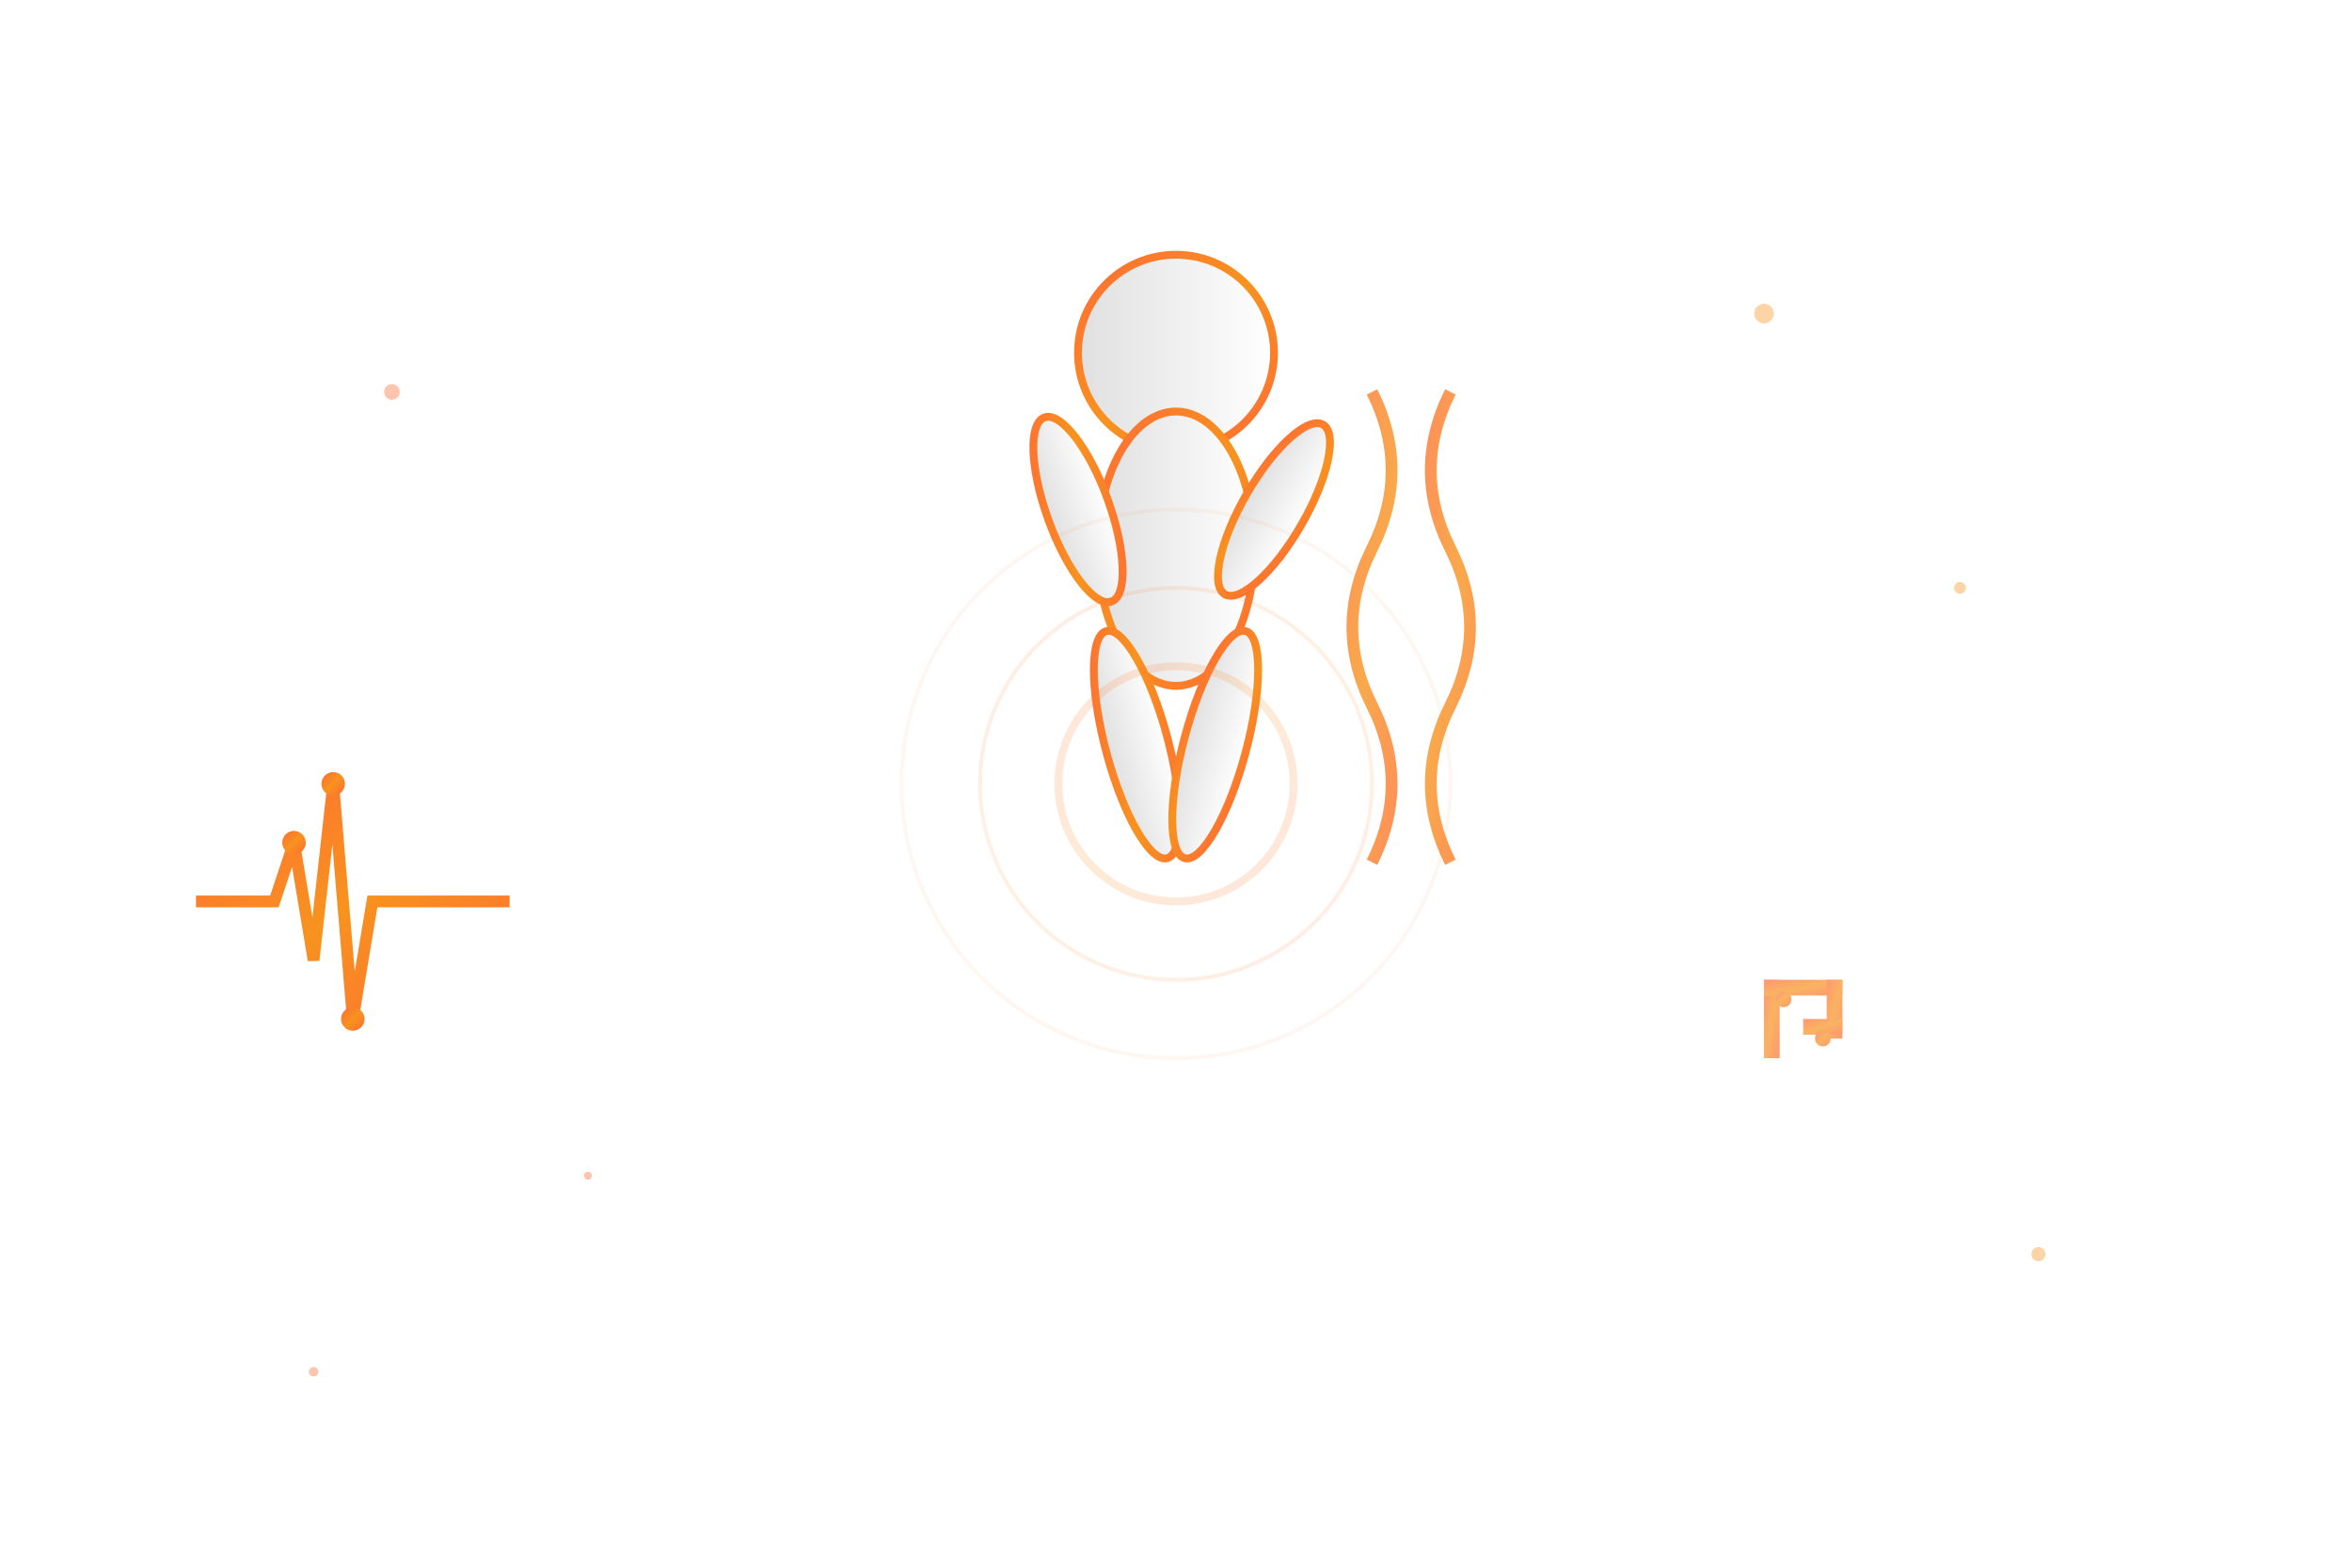 <svg xmlns="http://www.w3.org/2000/svg" viewBox="0 0 600 400" fill="none">
  <defs>
    <linearGradient id="heroGradient" x1="0%" y1="0%" x2="100%" y2="100%">
      <stop offset="0%" style="stop-color:#ff6b35"/>
      <stop offset="50%" style="stop-color:#f7931e"/>
      <stop offset="100%" style="stop-color:#ff6b35"/>
    </linearGradient>
    <linearGradient id="bodyGradient" x1="0%" y1="0%" x2="100%" y2="0%">
      <stop offset="0%" style="stop-color:#e0e0e0"/>
      <stop offset="100%" style="stop-color:#ffffff"/>
    </linearGradient>
    <filter id="glow">
      <feGaussianBlur stdDeviation="3" result="coloredBlur"/>
      <feMerge> 
        <feMergeNode in="coloredBlur"/>
        <feMergeNode in="SourceGraphic"/>
      </feMerge>
    </filter>
    <pattern id="texture" patternUnits="userSpaceOnUse" width="50" height="50">
      <circle cx="25" cy="25" r="1" fill="#ffffff" opacity="0.1"/>
      <circle cx="10" cy="10" r="0.5" fill="#ffffff" opacity="0.05"/>
      <circle cx="40" cy="15" r="0.7" fill="#ffffff" opacity="0.07"/>
    </pattern>
  </defs>
  
  <!-- Background with texture -->
  <rect width="600" height="400" fill="url(#texture)" opacity="0.3"/>
  
  <!-- Athletic figure -->
  <g transform="translate(200, 50)" filter="url(#glow)">
    <!-- Head -->
    <circle cx="100" cy="40" r="25" fill="url(#bodyGradient)" stroke="url(#heroGradient)" stroke-width="2"/>
    
    <!-- Body -->
    <ellipse cx="100" cy="90" rx="20" ry="35" fill="url(#bodyGradient)" stroke="url(#heroGradient)" stroke-width="2"/>
    
    <!-- Arms in action pose -->
    <ellipse cx="75" cy="80" rx="8" ry="25" fill="url(#bodyGradient)" stroke="url(#heroGradient)" stroke-width="2" transform="rotate(-20 75 80)"/>
    <ellipse cx="125" cy="80" rx="8" ry="25" fill="url(#bodyGradient)" stroke="url(#heroGradient)" stroke-width="2" transform="rotate(30 125 80)"/>
    
    <!-- Legs in running position -->
    <ellipse cx="90" cy="140" rx="8" ry="30" fill="url(#bodyGradient)" stroke="url(#heroGradient)" stroke-width="2" transform="rotate(-15 90 140)"/>
    <ellipse cx="110" cy="140" rx="8" ry="30" fill="url(#bodyGradient)" stroke="url(#heroGradient)" stroke-width="2" transform="rotate(15 110 140)"/>
  </g>
  
  <!-- DNA helix representing biohacking -->
  <g transform="translate(350, 100)" opacity="0.8">
    <path d="M0,0 Q10,20 0,40 Q-10,60 0,80 Q10,100 0,120" stroke="url(#heroGradient)" stroke-width="3" fill="none"/>
    <path d="M20,0 Q10,20 20,40 Q30,60 20,80 Q10,100 20,120" stroke="url(#heroGradient)" stroke-width="3" fill="none"/>
    
    <!-- DNA base pairs -->
    <line x1="0" y1="20" x2="20" y2="20" stroke="url(#heroGradient)" stroke-width="2"/>
    <line x1="0" y1="40" x2="20" y2="40" stroke="url(#heroGradient)" stroke-width="2"/>
    <line x1="0" y1="60" x2="20" y2="60" stroke="url(#heroGradient)" stroke-width="2"/>
    <line x1="0" y1="80" x2="20" y2="80" stroke="url(#heroGradient)" stroke-width="2"/>
    <line x1="0" y1="100" x2="20" y2="100" stroke="url(#heroGradient)" stroke-width="2"/>
  </g>
  
  <!-- Performance metrics visualization -->
  <g transform="translate(50, 200)">
    <!-- Heart rate line -->
    <path d="M0,30 L20,30 L25,15 L30,45 L35,0 L40,60 L45,30 L80,30" stroke="url(#heroGradient)" stroke-width="3" fill="none"/>
    
    <!-- Data points -->
    <circle cx="25" cy="15" r="3" fill="url(#heroGradient)"/>
    <circle cx="35" cy="0" r="3" fill="url(#heroGradient)"/>
    <circle cx="40" cy="60" r="3" fill="url(#heroGradient)"/>
  </g>
  
  <!-- Energy emanation effects -->
  <g transform="translate(300, 200)" opacity="0.6">
    <circle cx="0" cy="0" r="30" fill="none" stroke="url(#heroGradient)" stroke-width="2" opacity="0.3"/>
    <circle cx="0" cy="0" r="50" fill="none" stroke="url(#heroGradient)" stroke-width="1" opacity="0.2"/>
    <circle cx="0" cy="0" r="70" fill="none" stroke="url(#heroGradient)" stroke-width="1" opacity="0.1"/>
  </g>
  
  <!-- Tech elements -->
  <g transform="translate(450, 250)" opacity="0.7">
    <!-- Circuit pattern -->
    <rect x="0" y="0" width="4" height="20" fill="url(#heroGradient)"/>
    <rect x="0" y="0" width="20" height="4" fill="url(#heroGradient)"/>
    <rect x="16" y="0" width="4" height="15" fill="url(#heroGradient)"/>
    <rect x="10" y="10" width="10" height="4" fill="url(#heroGradient)"/>
    <circle cx="5" cy="5" r="2" fill="url(#heroGradient)"/>
    <circle cx="15" cy="15" r="2" fill="url(#heroGradient)"/>
  </g>
  
  <!-- Floating particles for movement -->
  <g opacity="0.4">
    <circle cx="100" cy="100" r="2" fill="#ff6b35"/>
    <circle cx="500" cy="150" r="1.5" fill="#f7931e"/>
    <circle cx="150" cy="300" r="1" fill="#ff6b35"/>
    <circle cx="450" cy="80" r="2.5" fill="#f7931e"/>
    <circle cx="80" cy="350" r="1.2" fill="#ff6b35"/>
    <circle cx="520" cy="320" r="1.8" fill="#f7931e"/>
  </g>
</svg>
